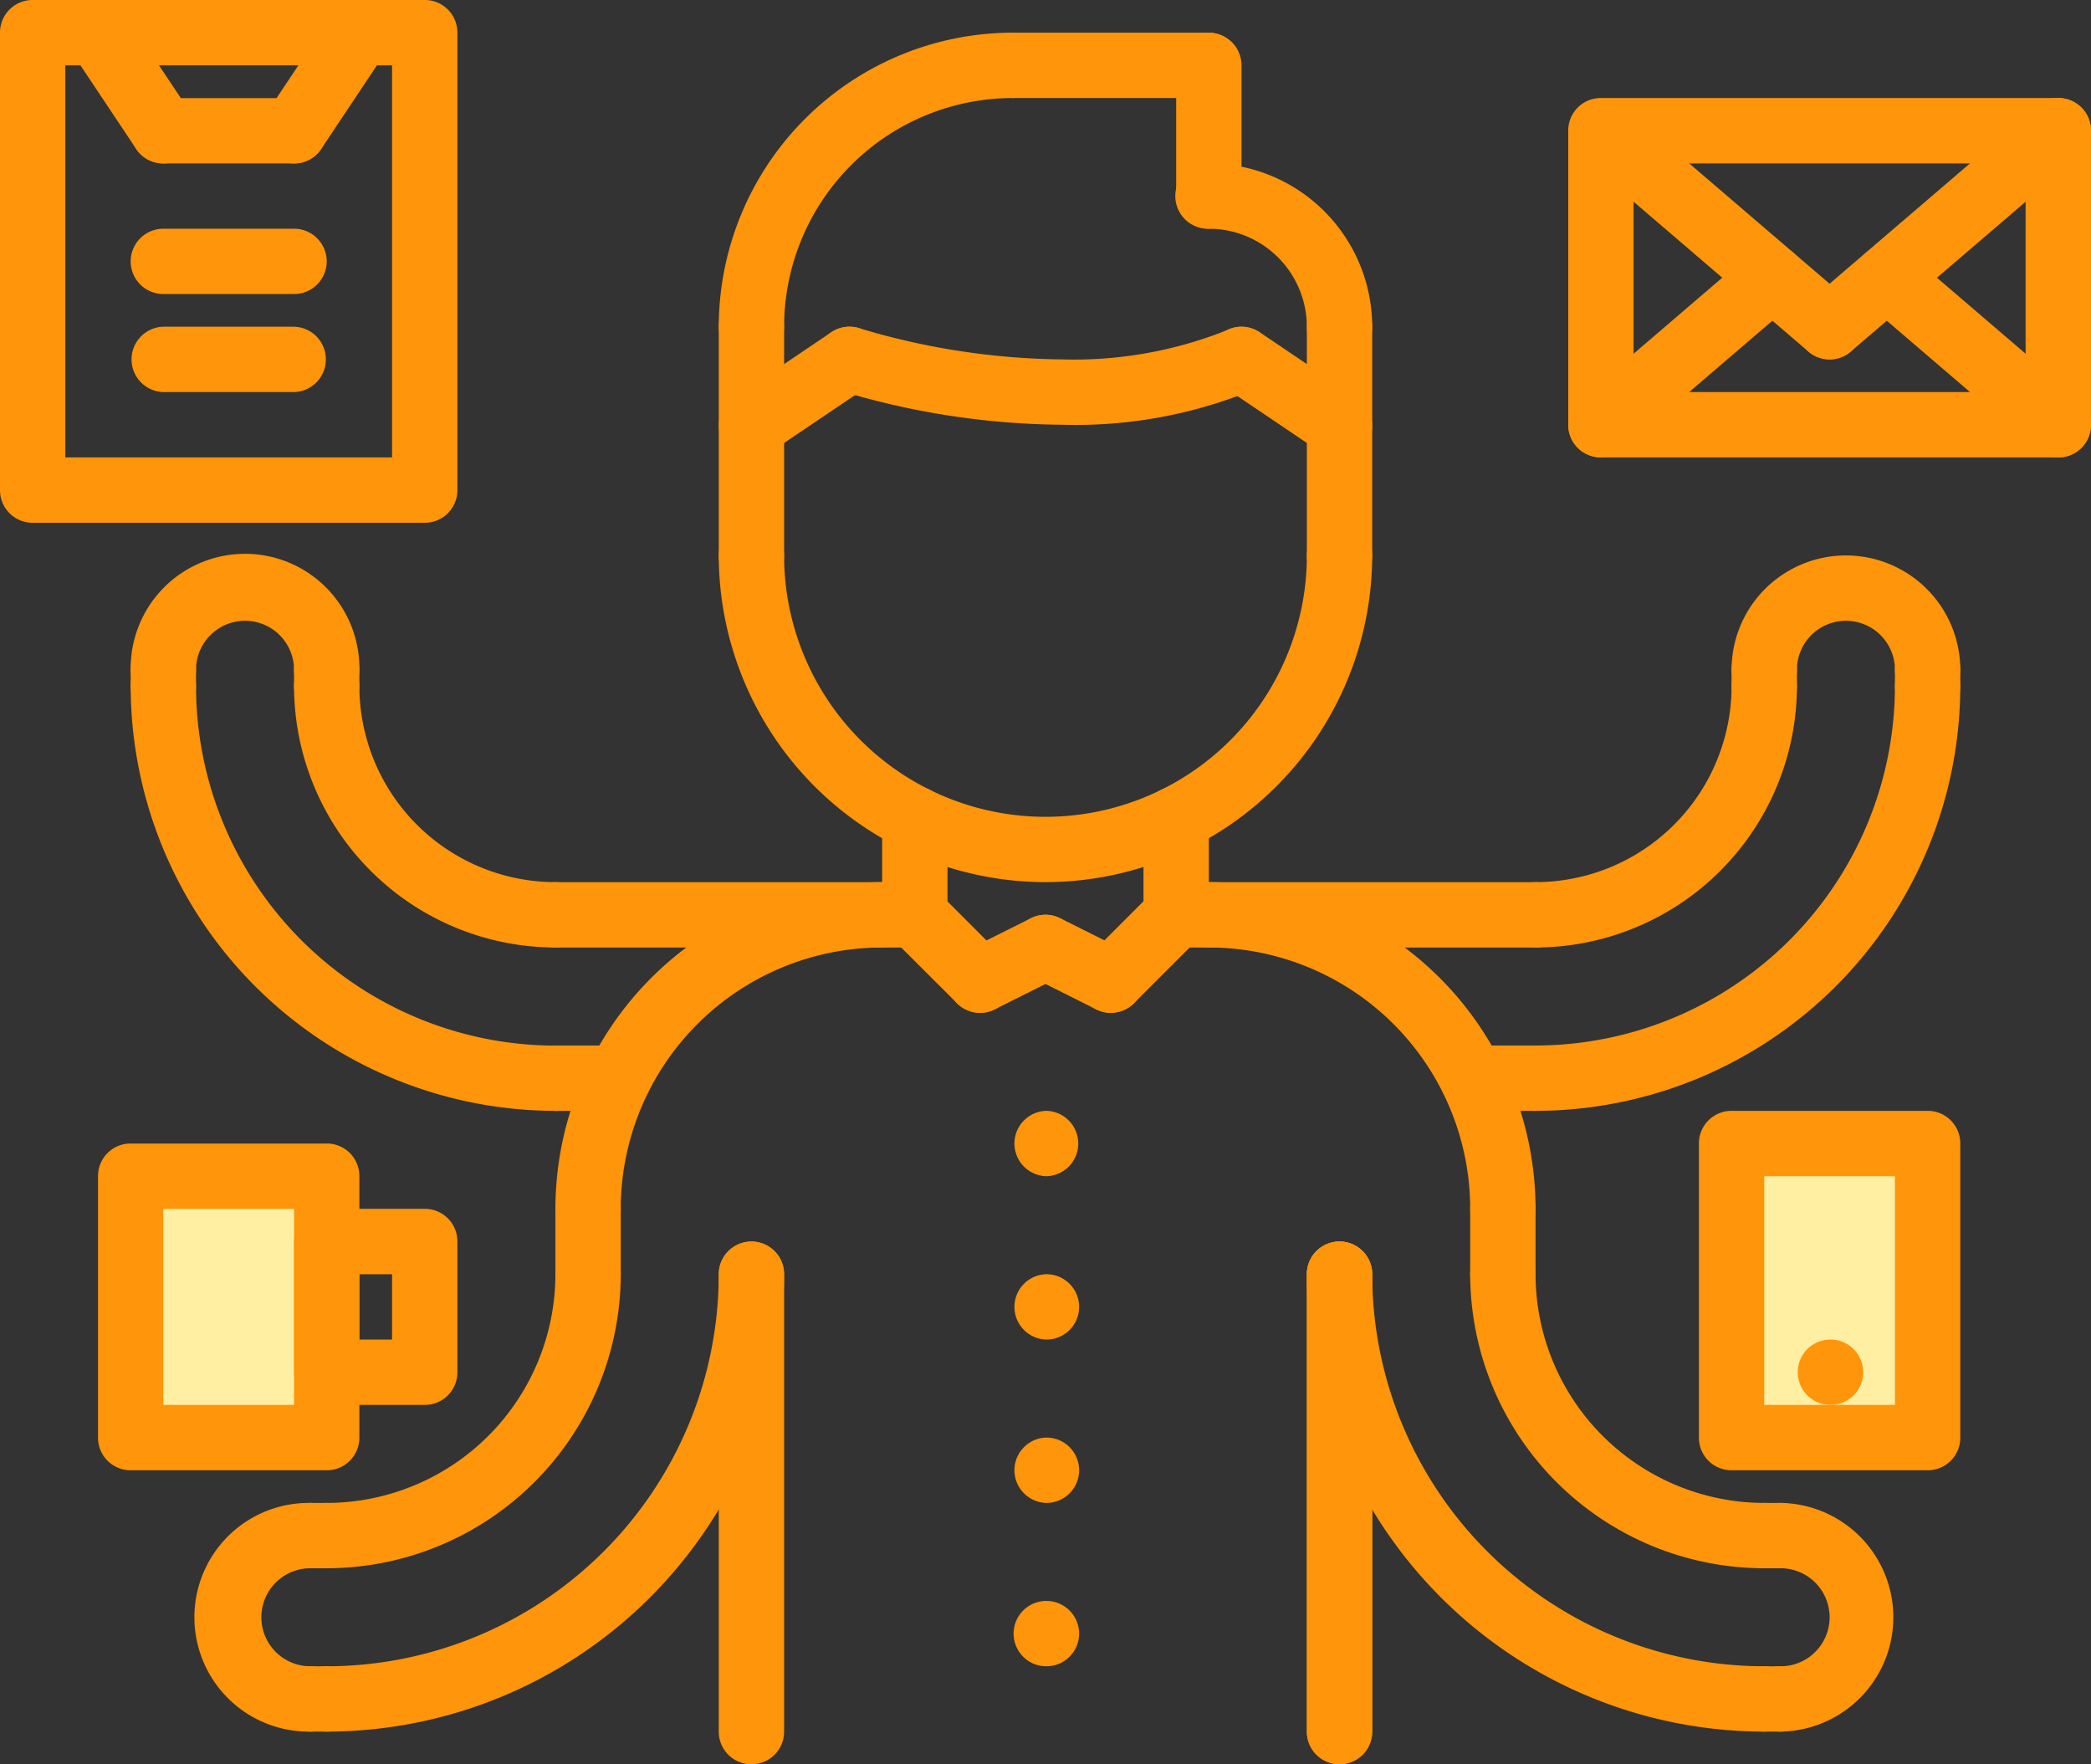 <svg xmlns="http://www.w3.org/2000/svg" width="90" height="75.937" viewBox="0 0 90 75.937">
  <rect x="0" y="0" width="90" height="75.937" fill="#333333" stroke="none"/>
  <g id="Icon_For_Our_Approach_2" data-name="Icon For Our Approach 2" transform="translate(-2256.625 -885.465)">
    <rect id="Rectangle_112" data-name="Rectangle 112" width="8.437" height="12.656" transform="translate(2331.155 934.683)" fill="#ffefa3"/>
    <rect id="Rectangle_113" data-name="Rectangle 113" width="8.437" height="11.25" transform="translate(2262.25 936.09)" fill="#ffefa3"/>
    <path id="Path_657" data-name="Path 657" d="M2301.666,936.09a1.407,1.407,0,0,1-.015-2.813h.015a1.407,1.407,0,0,1,0,2.813Z" fill="#ff950a"/>
    <path id="Path_658" data-name="Path 658" d="M2301.666,943.121a1.407,1.407,0,0,1-.015-2.813h.015a1.406,1.406,0,0,1,0,2.813Z" fill="#ff950a"/>
    <path id="Path_659" data-name="Path 659" d="M2301.666,950.152a1.407,1.407,0,0,1-.015-2.813h.015a1.406,1.406,0,0,1,0,2.813Z" fill="#ff950a"/>
    <path id="Path_660" data-name="Path 660" d="M2301.666,957.183a1.406,1.406,0,0,1-.015-2.812h.015a1.406,1.406,0,0,1,0,2.812Z" fill="#ff950a"/>
    <path id="Path_661" data-name="Path 661" d="M2335.416,945.933a1.406,1.406,0,0,1-.015-2.812h.015a1.406,1.406,0,0,1,0,2.812Z" fill="#ff950a"/>
    <path id="Path_662" data-name="Path 662" d="M2301.624,923.433a14.078,14.078,0,0,1-14.062-14.062,1.406,1.406,0,0,1,2.812,0,11.25,11.25,0,0,0,22.5,0,1.406,1.406,0,0,1,2.813,0A14.078,14.078,0,0,1,2301.624,923.433Z" fill="#ff950a"/>
    <path id="Path_663" data-name="Path 663" d="M2288.968,910.777a1.4,1.4,0,0,1-1.406-1.406v-9.844a1.406,1.406,0,0,1,2.812,0v9.844A1.4,1.4,0,0,1,2288.968,910.777Z" fill="#ff950a"/>
    <path id="Path_664" data-name="Path 664" d="M2314.28,910.777a1.4,1.4,0,0,1-1.406-1.406v-9.845a1.406,1.406,0,0,1,2.813,0v9.845A1.4,1.4,0,0,1,2314.28,910.777Z" fill="#ff950a"/>
    <path id="Path_665" data-name="Path 665" d="M2270.687,952.964a1.406,1.406,0,0,1,0-2.812,9.856,9.856,0,0,0,9.844-9.844,1.406,1.406,0,0,1,2.812,0A12.669,12.669,0,0,1,2270.687,952.964Z" fill="#ff950a"/>
    <path id="Path_666" data-name="Path 666" d="M2281.937,938.9a1.4,1.4,0,0,1-1.406-1.406,14.077,14.077,0,0,1,14.062-14.061,1.406,1.406,0,0,1,0,2.813,11.261,11.261,0,0,0-11.25,11.248A1.4,1.4,0,0,1,2281.937,938.9Z" fill="#ff950a"/>
    <path id="Path_667" data-name="Path 667" d="M2270.687,959.995a1.406,1.406,0,0,1,0-2.812,16.893,16.893,0,0,0,16.875-16.875,1.406,1.406,0,0,1,2.812,0A19.707,19.707,0,0,1,2270.687,959.995Z" fill="#ff950a"/>
    <path id="Path_668" data-name="Path 668" d="M2269.984,959.995a4.922,4.922,0,1,1,0-9.843,1.406,1.406,0,0,1,0,2.812,2.109,2.109,0,0,0,0,4.219,1.406,1.406,0,0,1,0,2.812Z" fill="#ff950a"/>
    <path id="Path_669" data-name="Path 669" d="M2281.937,941.714a1.4,1.4,0,0,1-1.406-1.406V937.5a1.406,1.406,0,0,1,2.812,0v2.812A1.4,1.4,0,0,1,2281.937,941.714Z" fill="#ff950a"/>
    <path id="Path_670" data-name="Path 670" d="M2288.968,961.4a1.4,1.4,0,0,1-1.406-1.407V940.308a1.406,1.406,0,0,1,2.812,0v19.687A1.4,1.4,0,0,1,2288.968,961.4Z" fill="#ff950a"/>
    <path id="Path_671" data-name="Path 671" d="M2270.687,959.995h-.7a1.406,1.406,0,0,1,0-2.812h.7a1.406,1.406,0,0,1,0,2.812Z" fill="#ff950a"/>
    <path id="Path_672" data-name="Path 672" d="M2270.687,952.964h-.7a1.406,1.406,0,0,1,0-2.812h.7a1.406,1.406,0,0,1,0,2.812Z" fill="#ff950a"/>
    <path id="Path_673" data-name="Path 673" d="M2332.561,952.964a12.67,12.67,0,0,1-12.656-12.656,1.406,1.406,0,0,1,2.813,0,9.856,9.856,0,0,0,9.843,9.844,1.406,1.406,0,1,1,0,2.812Z" fill="#ff950a"/>
    <path id="Path_674" data-name="Path 674" d="M2321.312,938.9a1.4,1.4,0,0,1-1.407-1.406,11.261,11.261,0,0,0-11.249-11.248,1.406,1.406,0,1,1,0-2.813,14.077,14.077,0,0,1,14.062,14.061A1.4,1.4,0,0,1,2321.312,938.9Z" fill="#ff950a"/>
    <path id="Path_675" data-name="Path 675" d="M2332.561,959.995a19.708,19.708,0,0,1-19.687-19.687,1.406,1.406,0,0,1,2.813,0,16.893,16.893,0,0,0,16.874,16.875,1.406,1.406,0,1,1,0,2.812Z" fill="#ff950a"/>
    <path id="Path_676" data-name="Path 676" d="M2333.265,959.995a1.406,1.406,0,1,1,0-2.812,2.109,2.109,0,0,0,0-4.219,1.406,1.406,0,1,1,0-2.812,4.922,4.922,0,0,1,0,9.843Z" fill="#ff950a"/>
    <path id="Path_677" data-name="Path 677" d="M2321.312,941.714a1.4,1.4,0,0,1-1.407-1.406V937.5a1.406,1.406,0,0,1,2.813,0v2.812A1.4,1.4,0,0,1,2321.312,941.714Z" fill="#ff950a"/>
    <path id="Path_678" data-name="Path 678" d="M2314.28,961.4a1.406,1.406,0,0,1-1.406-1.407V940.308a1.406,1.406,0,0,1,2.813,0v19.687A1.406,1.406,0,0,1,2314.28,961.4Z" fill="#ff950a"/>
    <path id="Path_679" data-name="Path 679" d="M2333.265,959.995h-.7a1.406,1.406,0,0,1,0-2.812h.7a1.406,1.406,0,0,1,0,2.812Z" fill="#ff950a"/>
    <path id="Path_680" data-name="Path 680" d="M2333.265,952.964h-.7a1.406,1.406,0,0,1,0-2.812h.7a1.406,1.406,0,0,1,0,2.812Z" fill="#ff950a"/>
    <path id="Path_681" data-name="Path 681" d="M2314.28,961.4a1.406,1.406,0,0,1-1.406-1.407V940.308a1.406,1.406,0,0,1,2.813,0v19.687A1.406,1.406,0,0,1,2314.28,961.4Z" fill="#ff950a"/>
    <path id="Path_682" data-name="Path 682" d="M2304.437,929.058a1.405,1.405,0,0,1-.994-2.4l2.812-2.813a1.406,1.406,0,0,1,1.989,1.988l-2.813,2.812A1.4,1.4,0,0,1,2304.437,929.058Z" fill="#ff950a"/>
    <path id="Path_683" data-name="Path 683" d="M2304.435,929.058a1.4,1.4,0,0,1-.626-.147L2301,927.5a1.406,1.406,0,1,1,1.259-2.515l2.812,1.407a1.405,1.405,0,0,1-.632,2.662Z" fill="#ff950a"/>
    <path id="Path_684" data-name="Path 684" d="M2298.813,929.058a1.406,1.406,0,0,1-.631-2.664l2.812-1.406a1.406,1.406,0,1,1,1.259,2.515l-2.813,1.406A1.379,1.379,0,0,1,2298.813,929.058Z" fill="#ff950a"/>
    <path id="Path_685" data-name="Path 685" d="M2298.812,929.058a1.4,1.4,0,0,1-.994-.412L2295,925.834a1.406,1.406,0,0,1,1.989-1.988l2.812,2.813a1.405,1.405,0,0,1-.994,2.4Z" fill="#ff950a"/>
    <path id="Path_686" data-name="Path 686" d="M2296,926.246a1.4,1.4,0,0,1-1.406-1.406v-4.13a1.406,1.406,0,0,1,2.813,0v4.13A1.4,1.4,0,0,1,2296,926.246Z" fill="#ff950a"/>
    <path id="Path_687" data-name="Path 687" d="M2307.249,926.246a1.4,1.4,0,0,1-1.406-1.406v-4.13a1.406,1.406,0,0,1,2.813,0v4.13A1.4,1.4,0,0,1,2307.249,926.246Z" fill="#ff950a"/>
    <path id="Path_688" data-name="Path 688" d="M2322.718,926.246a1.406,1.406,0,0,1,0-2.813,8.445,8.445,0,0,0,8.437-8.437,1.406,1.406,0,0,1,2.813,0A11.263,11.263,0,0,1,2322.718,926.246Z" fill="#ff950a"/>
    <path id="Path_689" data-name="Path 689" d="M2322.718,933.277a1.406,1.406,0,1,1,0-2.812A15.486,15.486,0,0,0,2338.186,915a1.406,1.406,0,0,1,2.813,0A18.3,18.3,0,0,1,2322.718,933.277Z" fill="#ff950a"/>
    <path id="Path_690" data-name="Path 690" d="M2339.593,915.7a1.4,1.4,0,0,1-1.407-1.406,2.109,2.109,0,1,0-4.218,0,1.406,1.406,0,0,1-2.813,0,4.922,4.922,0,1,1,9.844,0A1.4,1.4,0,0,1,2339.593,915.7Z" fill="#ff950a"/>
    <path id="Path_691" data-name="Path 691" d="M2339.593,916.4a1.4,1.4,0,0,1-1.407-1.406v-.7a1.406,1.406,0,0,1,2.813,0v.7A1.4,1.4,0,0,1,2339.593,916.4Z" fill="#ff950a"/>
    <path id="Path_692" data-name="Path 692" d="M2332.561,916.4a1.4,1.4,0,0,1-1.406-1.406v-.7a1.406,1.406,0,0,1,2.813,0v.7A1.4,1.4,0,0,1,2332.561,916.4Z" fill="#ff950a"/>
    <path id="Path_693" data-name="Path 693" d="M2322.718,926.248h-15.469a1.406,1.406,0,0,1,0-2.813h15.469a1.406,1.406,0,0,1,0,2.813Z" fill="#ff950a"/>
    <path id="Path_694" data-name="Path 694" d="M2322.718,933.277H2320a1.406,1.406,0,1,1,0-2.812h2.721a1.406,1.406,0,1,1,0,2.812Z" fill="#ff950a"/>
    <path id="Path_695" data-name="Path 695" d="M2280.531,926.246a11.263,11.263,0,0,1-11.25-11.25,1.406,1.406,0,0,1,2.812,0,8.446,8.446,0,0,0,8.438,8.437,1.406,1.406,0,0,1,0,2.813Z" fill="#ff950a"/>
    <path id="Path_696" data-name="Path 696" d="M2280.531,933.277A18.3,18.3,0,0,1,2262.25,915a1.406,1.406,0,0,1,2.812,0,15.487,15.487,0,0,0,15.469,15.469,1.406,1.406,0,1,1,0,2.812Z" fill="#ff950a"/>
    <path id="Path_697" data-name="Path 697" d="M2270.687,915.7a1.4,1.4,0,0,1-1.406-1.406,2.109,2.109,0,0,0-4.219,0,1.406,1.406,0,0,1-2.812,0,4.922,4.922,0,1,1,9.843,0A1.4,1.4,0,0,1,2270.687,915.7Z" fill="#ff950a"/>
    <path id="Path_698" data-name="Path 698" d="M2263.656,916.4A1.4,1.4,0,0,1,2262.25,915v-.7a1.406,1.406,0,0,1,2.812,0v.7A1.4,1.4,0,0,1,2263.656,916.4Z" fill="#ff950a"/>
    <path id="Path_699" data-name="Path 699" d="M2270.687,916.4a1.4,1.4,0,0,1-1.406-1.406v-.7a1.406,1.406,0,0,1,2.812,0v.7A1.4,1.4,0,0,1,2270.687,916.4Z" fill="#ff950a"/>
    <path id="Path_700" data-name="Path 700" d="M2296,926.248h-15.468a1.406,1.406,0,0,1,0-2.813H2296a1.406,1.406,0,1,1,0,2.813Z" fill="#ff950a"/>
    <path id="Path_701" data-name="Path 701" d="M2283.252,933.277h-2.721a1.406,1.406,0,1,1,0-2.812h2.721a1.406,1.406,0,1,1,0,2.812Z" fill="#ff950a"/>
    <path id="Path_702" data-name="Path 702" d="M2270.687,948.746h-8.437a1.4,1.4,0,0,1-1.406-1.407V936.09a1.4,1.4,0,0,1,1.406-1.407h8.437a1.4,1.4,0,0,1,1.406,1.407v11.249A1.4,1.4,0,0,1,2270.687,948.746Zm-7.031-2.813h5.625V937.5h-5.625Z" fill="#ff950a"/>
    <path id="Path_703" data-name="Path 703" d="M2339.593,948.746h-8.438a1.4,1.4,0,0,1-1.406-1.407V934.683a1.4,1.4,0,0,1,1.406-1.406h8.438a1.4,1.4,0,0,1,1.406,1.406v12.656A1.4,1.4,0,0,1,2339.593,948.746Zm-7.032-2.813h5.625V936.09h-5.625Z" fill="#ff950a"/>
    <path id="Path_704" data-name="Path 704" d="M2274.906,945.933h-4.219a1.4,1.4,0,0,1-1.406-1.406V938.9a1.4,1.4,0,0,1,1.406-1.406h4.219a1.4,1.4,0,0,1,1.406,1.406v5.623A1.4,1.4,0,0,1,2274.906,945.933Zm-2.813-2.812h1.407V940.31h-1.407Z" fill="#ff950a"/>
    <path id="Path_705" data-name="Path 705" d="M2274.906,907.965h-16.875a1.4,1.4,0,0,1-1.406-1.406V886.871a1.4,1.4,0,0,1,1.406-1.406h16.875a1.4,1.4,0,0,1,1.406,1.406v19.688A1.4,1.4,0,0,1,2274.906,907.965Zm-15.469-2.813H2273.5V888.278h-14.063Z" fill="#ff950a"/>
    <path id="Path_706" data-name="Path 706" d="M2263.657,892.5a1.4,1.4,0,0,1-1.171-.625l-2.812-4.218a1.406,1.406,0,1,1,2.34-1.56l2.812,4.217a1.405,1.405,0,0,1-1.169,2.186Z" fill="#ff950a"/>
    <path id="Path_707" data-name="Path 707" d="M2269.281,892.5h-5.625a1.406,1.406,0,1,1,0-2.812h5.625a1.406,1.406,0,1,1,0,2.812Z" fill="#ff950a"/>
    <path id="Path_708" data-name="Path 708" d="M2269.28,892.5a1.405,1.405,0,0,1-1.169-2.186l2.812-4.219a1.406,1.406,0,0,1,2.34,1.561l-2.812,4.219A1.4,1.4,0,0,1,2269.28,892.5Z" fill="#ff950a"/>
    <path id="Path_709" data-name="Path 709" d="M2269.281,898.121h-5.625a1.406,1.406,0,1,1,0-2.812h5.625a1.406,1.406,0,1,1,0,2.812Z" fill="#ff950a"/>
    <path id="Path_710" data-name="Path 710" d="M2269.281,902.34h-5.625a1.407,1.407,0,0,1,0-2.813h5.625a1.407,1.407,0,0,1,0,2.813Z" fill="#ff950a"/>
    <path id="Path_711" data-name="Path 711" d="M2345.218,905.152H2325.53a1.4,1.4,0,0,1-1.406-1.406V891.09a1.4,1.4,0,0,1,1.406-1.406h19.688a1.4,1.4,0,0,1,1.406,1.406v12.656A1.4,1.4,0,0,1,2345.218,905.152Zm-18.281-2.812h16.874V892.5h-16.874Z" fill="#ff950a"/>
    <path id="Path_712" data-name="Path 712" d="M2335.374,900.934a1.4,1.4,0,0,1-.914-.339l-9.844-8.437a1.406,1.406,0,0,1,1.83-2.134l9.843,8.438a1.406,1.406,0,0,1-.915,2.472Z" fill="#ff950a"/>
    <path id="Path_713" data-name="Path 713" d="M2335.374,900.934a1.407,1.407,0,0,1-.915-2.474l9.843-8.437a1.406,1.406,0,0,1,1.831,2.135l-9.844,8.437A1.4,1.4,0,0,1,2335.374,900.934Z" fill="#ff950a"/>
    <path id="Path_714" data-name="Path 714" d="M2345.218,905.152a1.393,1.393,0,0,1-.914-.338l-7.378-6.324a1.405,1.405,0,1,1,1.83-2.133l7.377,6.323a1.405,1.405,0,0,1-.915,2.472Z" fill="#ff950a"/>
    <path id="Path_715" data-name="Path 715" d="M2325.53,905.152a1.406,1.406,0,0,1-.915-2.473l7.383-6.328a1.4,1.4,0,1,1,1.829,2.133l-7.383,6.329A1.389,1.389,0,0,1,2325.53,905.152Z" fill="#ff950a"/>
    <path id="Path_716" data-name="Path 716" d="M2314.28,900.932a1.4,1.4,0,0,1-1.406-1.406,4.224,4.224,0,0,0-4.218-4.217,1.407,1.407,0,1,1,0-2.813,7.039,7.039,0,0,1,7.031,7.03A1.4,1.4,0,0,1,2314.28,900.932Z" fill="#ff950a"/>
    <path id="Path_717" data-name="Path 717" d="M2308.656,895.309a1.406,1.406,0,0,1-1.407-1.406v-5.625a1.406,1.406,0,1,1,2.813,0V893.9A1.405,1.405,0,0,1,2308.656,895.309Z" fill="#ff950a"/>
    <path id="Path_718" data-name="Path 718" d="M2288.968,900.934a1.4,1.4,0,0,1-1.406-1.407,12.67,12.67,0,0,1,12.656-12.656,1.407,1.407,0,0,1,0,2.813,9.857,9.857,0,0,0-9.844,9.843A1.4,1.4,0,0,1,2288.968,900.934Z" fill="#ff950a"/>
    <path id="Path_719" data-name="Path 719" d="M2314.279,905.188a1.412,1.412,0,0,1-.786-.241l-4.219-2.847a1.407,1.407,0,1,1,1.574-2.333l4.219,2.848a1.407,1.407,0,0,1-.788,2.573Z" fill="#ff950a"/>
    <path id="Path_720" data-name="Path 720" d="M2302.327,903.746a33.67,33.67,0,0,1-9.583-1.477,1.407,1.407,0,0,1,.886-2.671,31.231,31.231,0,0,0,8.7,1.336,17.743,17.743,0,0,0,7.115-1.262,1.407,1.407,0,0,1,1.248,2.522A20.106,20.106,0,0,1,2302.327,903.746Z" fill="#ff950a"/>
    <path id="Path_721" data-name="Path 721" d="M2288.97,905.188a1.406,1.406,0,0,1-.788-2.572l4.219-2.848a1.407,1.407,0,0,1,1.574,2.333l-4.219,2.848A1.412,1.412,0,0,1,2288.97,905.188Z" fill="#ff950a"/>
    <path id="Path_722" data-name="Path 722" d="M2308.656,889.684h-8.438a1.407,1.407,0,0,1,0-2.813h8.438a1.407,1.407,0,0,1,0,2.813Z" fill="#ff950a"/>
  </g>
</svg>
